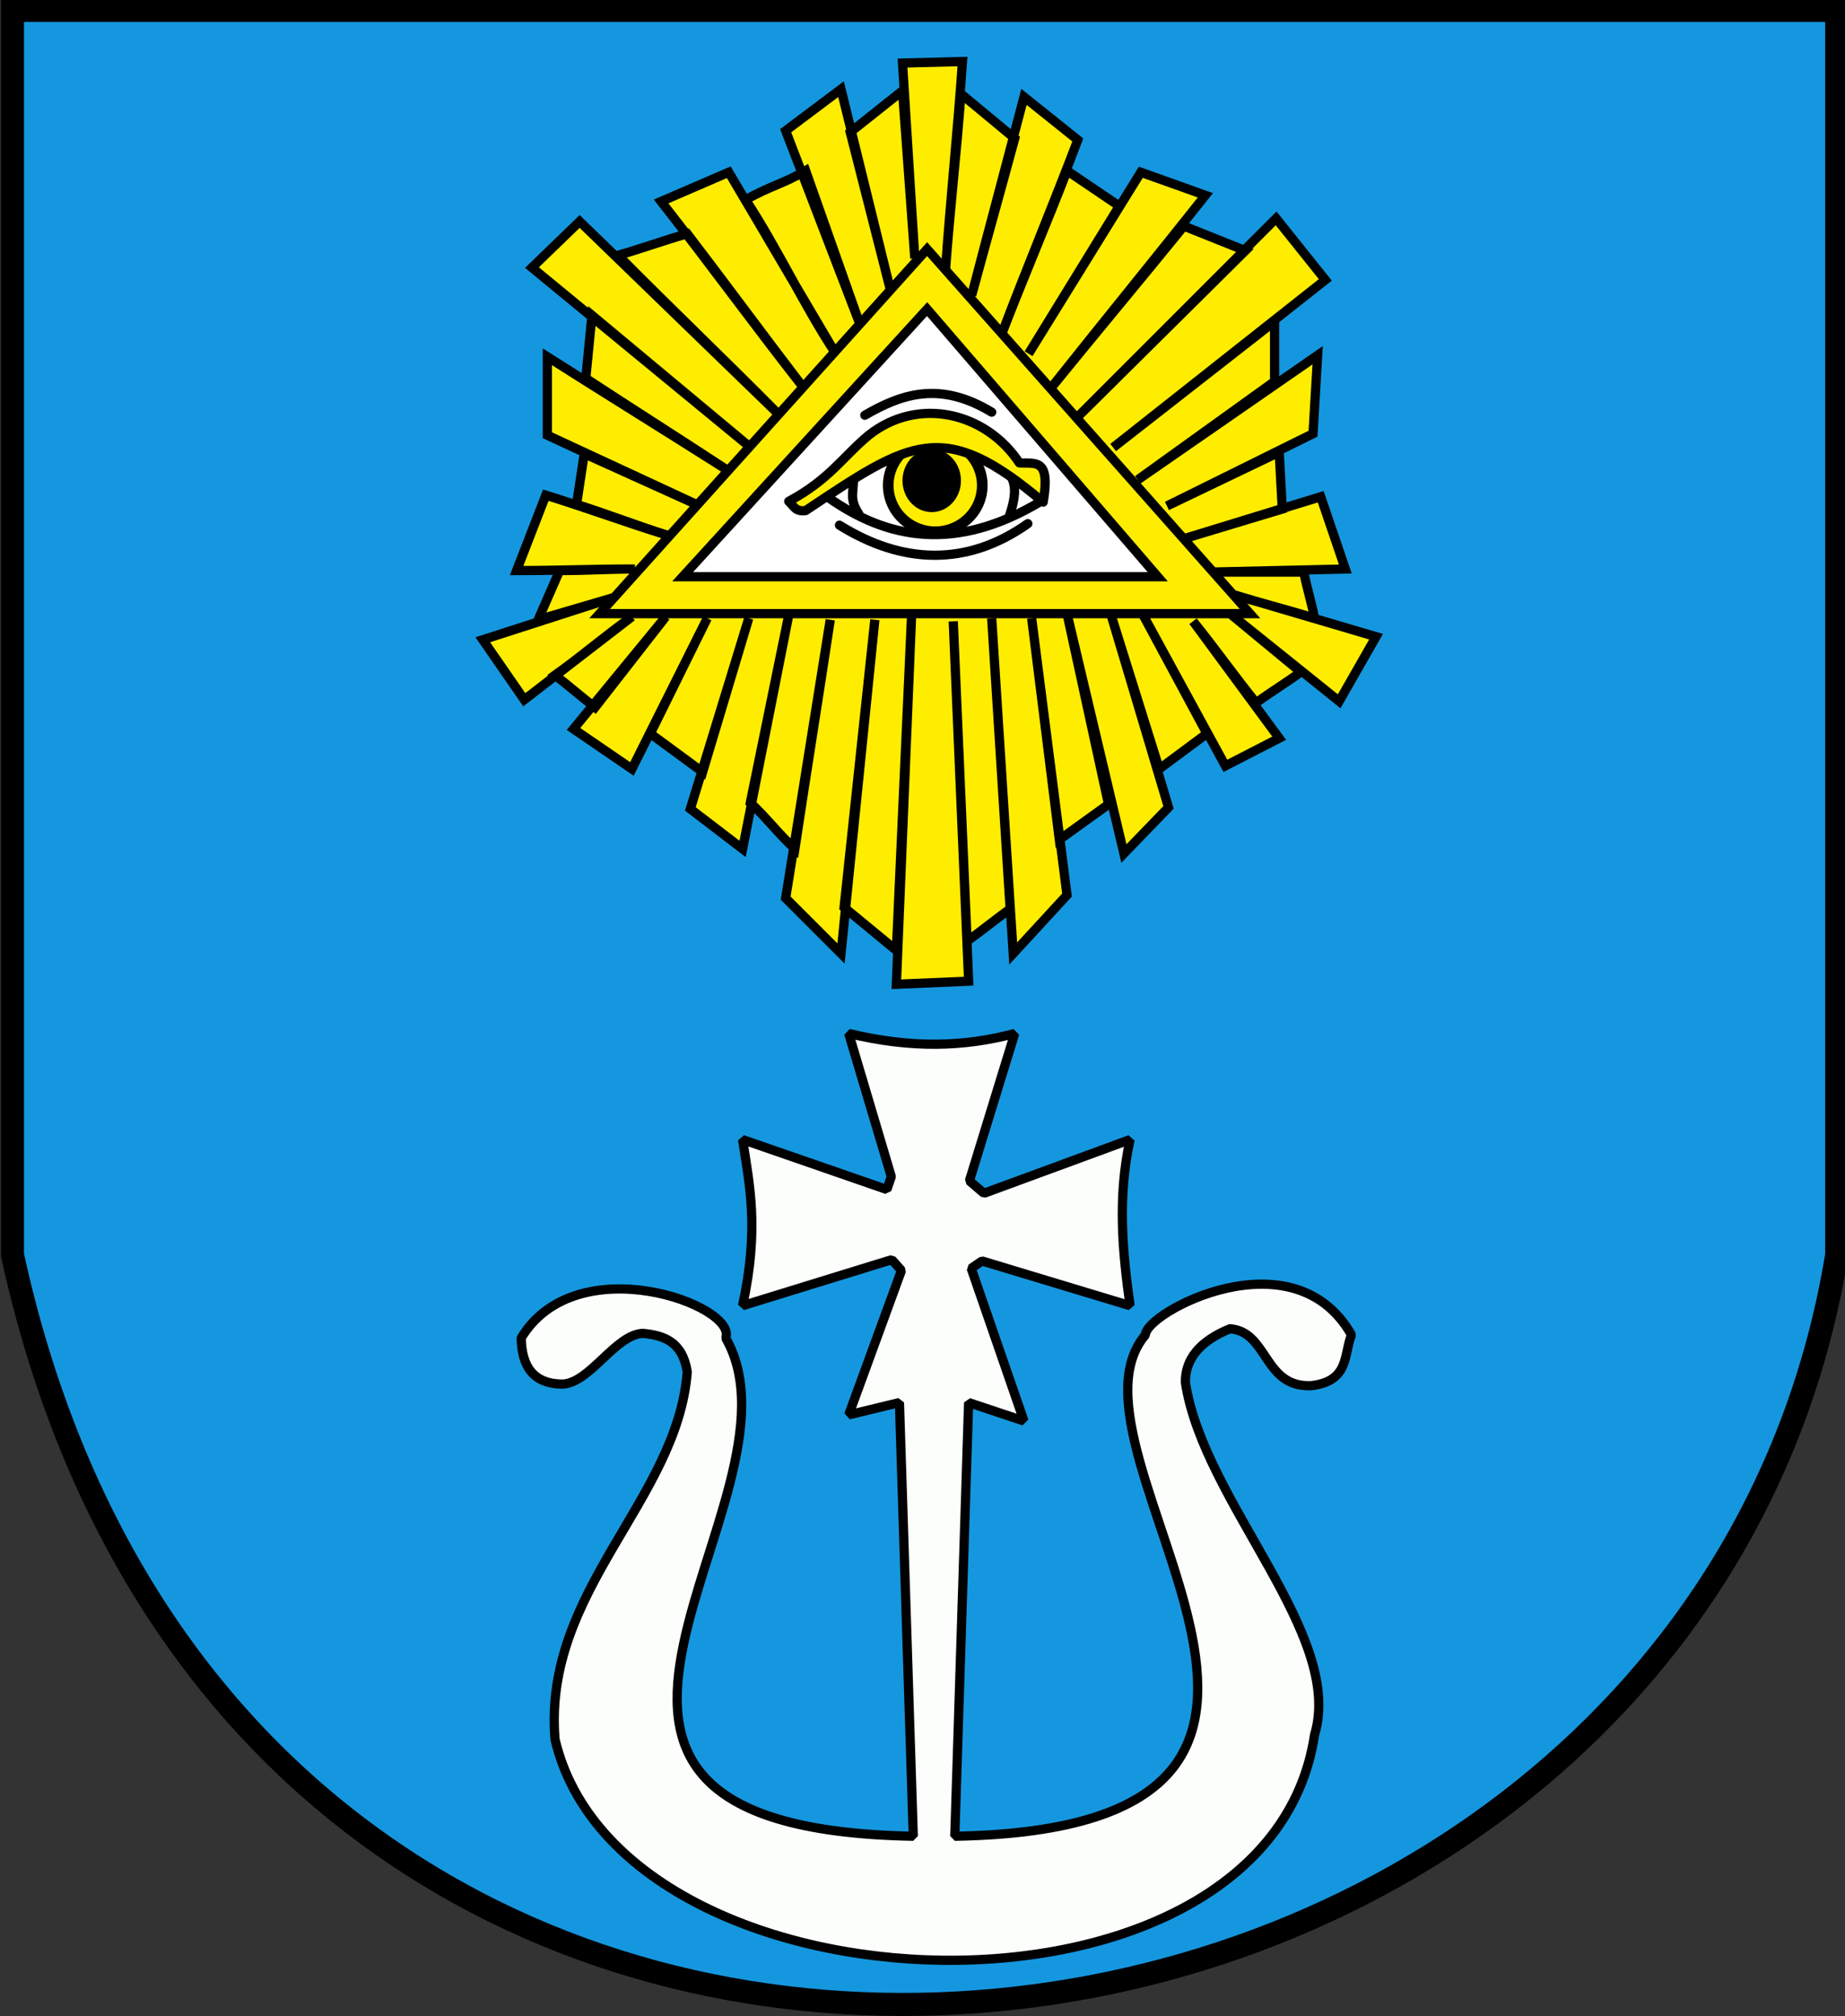 <?xml version="1.0" encoding="UTF-8" standalone="no"?>
<!-- Created with Inkscape (http://www.inkscape.org/) -->
<svg
   xmlns:dc="http://purl.org/dc/elements/1.1/"
   xmlns:cc="http://creativecommons.org/ns#"
   xmlns:rdf="http://www.w3.org/1999/02/22-rdf-syntax-ns#"
   xmlns:svg="http://www.w3.org/2000/svg"
   xmlns="http://www.w3.org/2000/svg"
   xmlns:sodipodi="http://sodipodi.sourceforge.net/DTD/sodipodi-0.dtd"
   xmlns:inkscape="http://www.inkscape.org/namespaces/inkscape"
   id="svg2"
   sodipodi:version="0.32"
   inkscape:version="0.46"
   width="400"
   height="437"
   version="1.0"
   sodipodi:docname="POL Wola Krzysztoporska CoA.svg"
   inkscape:output_extension="org.inkscape.output.svg.inkscape">
  <rect width="100%" height="100%" fill="#333333" stroke="none"/>
  <defs
     id="defs5">
    <inkscape:perspective
       sodipodi:type="inkscape:persp3d"
       inkscape:vp_x="0 : 526.18109 : 1"
       inkscape:vp_y="0 : 1000 : 0"
       inkscape:vp_z="744.09448 : 526.18109 : 1"
       inkscape:persp3d-origin="372.04724 : 350.78739 : 1"
       id="perspective9" />
  </defs>
  <sodipodi:namedview
     inkscape:window-height="717"
     inkscape:window-width="1024"
     inkscape:pageshadow="2"
     inkscape:pageopacity="0.0"
     guidetolerance="10.0"
     gridtolerance="10.0"
     objecttolerance="10.0"
     borderopacity="1.0"
     bordercolor="#666666"
     pagecolor="#ffffff"
     id="base"
     showgrid="false"
     inkscape:zoom="1"
     inkscape:cx="340.87452"
     inkscape:cy="249.32607"
     inkscape:window-x="-4"
     inkscape:window-y="-4"
     inkscape:current-layer="svg2" />
  <path
     style="fill:#1597df;fill-rule:evenodd;stroke:#000000;stroke-width:5;stroke-linecap:butt;stroke-linejoin:miter;stroke-opacity:1;stroke-miterlimit:4;stroke-dasharray:none;fill-opacity:1;opacity:1"
     d="M 2.7,2.25 L 398.2,2.25 L 398.2,272 C 365.918,468.723 54.084,507.629 2.7,272 L 2.7,2.25 z"
     id="path2402"
     sodipodi:nodetypes="ccccc" />
  <path
     style="fill:#fcfefc;fill-rule:evenodd;stroke:#000000;stroke-width:2;stroke-linecap:butt;stroke-linejoin:bevel;stroke-opacity:1;fill-opacity:1;opacity:1;stroke-miterlimit:100;stroke-dasharray:none"
     d="M 184,224 C 197.565,227.281 209.097,226.93 220,224 L 210.171,255.944 L 213.325,258.643 L 245,247 C 242.241,259.641 243.353,271.24 245,283 L 212.906,273.311 L 210.561,274.921 L 222,308 L 210,304 L 207,398 C 309.792,396.211 226.49,314.852 248.333,289.333 C 248.265,284.515 280.428,267.207 293,289.333 C 291.302,293.596 292.575,299.343 284.333,300.333 C 273.878,300.829 275.021,288.677 266.667,288 C 260.194,290.646 256.918,294.515 257,299.667 C 260.95,325.595 291.566,354.267 285,376 C 274.945,443.365 134.808,438.646 120.333,377 C 117.64,344.728 146.825,325.218 149,297.333 C 147.947,290.759 143.899,289.426 139.333,289 C 133.333,289.333 128,299.667 122,300 C 115.68,299.987 113.104,296.229 113,290 C 125.047,270.091 159.985,282.968 157.333,290 C 177.369,325.008 99.329,396.193 198,398 L 195,304 L 184,306.667 L 195.435,275.371 L 193.341,273.026 L 161,283 C 164.632,266.157 162.506,256.992 161,247 L 192.274,257.826 L 193.235,255.037 L 184,224 z"
     id="path3174"
     sodipodi:nodetypes="ccccccccccccccccccccccccccccccccc" />
  <path
     style="opacity:1;fill:#ffed00;fill-opacity:1;fill-rule:evenodd;stroke:#000000;stroke-width:2;stroke-linecap:butt;stroke-linejoin:miter;stroke-miterlimit:4;stroke-dasharray:none;stroke-opacity:1"
     d="M 198.333,56 C 197.444,41.889 196.556,27.778 195.667,13.667 C 200,13.556 204.333,13.444 208.667,13.333 C 207.667,27.889 206,43.778 205,58.333 C 205.889,46.111 207.444,32.556 208.333,20.333 C 212.222,23.556 216.111,26.778 220,30 C 217.111,40.667 213.556,53.333 210.667,64 C 214.222,50.333 218.444,34.667 222,21 C 225.889,24.111 229.778,27.222 233.667,30.333 C 228.667,43.556 222.333,58.778 217.333,72 C 221.556,61 227.111,48 231.333,37 C 235.111,39.556 238.889,42.111 242.667,44.667 C 236.111,55.333 229.556,66 223,76.667 C 231.111,63.556 239.222,50.444 247.333,37.333 C 252,39 256.667,40.667 261.333,42.333 C 250.667,55.778 238.333,70.889 227.667,84.333 C 236.778,73.111 247.556,60.222 256.667,49 C 261.111,50.778 265.556,52.556 270,54.333 C 257.889,66.333 245.778,78.333 233.667,90.333 C 248,76 262.333,61.667 276.667,47.333 C 280.222,51.778 283.778,56.222 287.333,60.667 C 272,72.778 256.667,84.889 241.333,97 C 253,87.889 264.667,78.778 276.333,69.667 C 276.333,74 276.333,78.333 276.333,82.667 C 266.444,89.778 256.556,96.889 246.667,104 C 259.667,95 272.667,86 285.667,77 C 285.333,82.667 285,88.333 284.667,94 C 274.111,99.222 263.556,104.444 253,109.667 C 261.111,105.778 269.222,101.889 277.333,98 C 277.556,102.111 277.778,106.222 278,110.333 C 271,112.444 264,114.556 257,116.667 C 266.778,113.667 276.556,110.667 286.333,107.667 C 288.111,112.889 289.889,118.111 291.667,123.333 C 281.889,123.556 272.111,123.778 262.333,124 C 269.111,124 275.889,124 282.667,124 C 283.333,127.444 284.333,130.556 285,134 C 279,132.111 272.667,130.556 266.667,128.667 C 277.222,131.778 287.778,134.889 298.333,138 C 295.667,142.667 293,147.333 290.333,152 C 282.444,145.667 274.556,139.333 266.667,133 C 271.778,137.222 276.889,141.444 282,145.667 C 279,147.889 275.333,150.111 272.333,152.333 C 267.556,146.444 263.444,140.556 258.667,134.667 C 264.889,143.111 271.111,151.556 277.333,160 C 273.444,162 269.556,164 265.667,166 C 259.667,155 253.667,144 247.667,133 C 252.333,141.667 257,150.333 261.667,159 C 258.222,161.556 254.778,164.111 251.333,166.667 C 247.889,155.667 244.444,144.667 241,133.667 C 245.111,147.444 249.222,161.222 253.333,175 C 250.111,178.333 246.889,181.667 243.667,185 C 239.556,167.667 235.444,150.333 231.333,133 C 234.333,146.778 237.333,160.556 240.333,174.333 C 236.778,176.889 233.222,179.444 229.667,182 C 227.667,166 225.667,150 223.667,134 C 226.222,154 228.778,174 231.333,194 C 227.444,198.222 223.556,202.444 219.667,206.667 C 218.111,182.444 216.556,158.222 215,134 C 216.333,155 217.667,176 219,197 C 215.889,199.222 212.778,201.778 209.667,204 C 208.667,181 207.667,157.667 206.667,134.667 C 207.778,160.667 208.889,186.667 210,212.667 C 204.778,212.889 199.556,213.111 194.333,213.333 C 195.444,186.667 196.556,159.333 197.667,132.667 C 196.556,156.889 195.444,181.778 194.333,206 C 190.556,202.889 186.778,199.778 183,196.667 C 185.222,175.889 187.444,155.111 189.667,134.333 C 187.222,158.444 184.778,182.556 182.333,206.667 C 178.333,202.667 174.333,198.667 170.333,194.667 C 173.556,174.556 176.778,154.444 180,134.333 C 177.556,150.556 174.778,167.778 172.333,184 C 169,181 166,177 162.667,174 C 165.444,160.444 168.222,146.889 171,133.333 C 167.667,150.222 164.333,167.111 161,184 C 157.222,181.111 153.444,178.222 149.667,175.333 C 153.889,161.556 158.111,147.778 162.333,134 C 159,145.111 155.667,156.222 152.333,167.333 C 148.556,164.556 144.778,161.778 141,159 C 145.111,150.667 149.222,142.333 153.333,134 C 147.889,144.889 142.444,155.778 137,166.667 C 132.778,163.778 128.556,160.889 124.333,158 C 131,149.889 137.667,141.778 144.333,133.667 C 139.222,140.222 134.111,146.778 129,153.333 C 125.889,150.889 123.444,148.778 120.333,146.333 C 126.111,142.222 131.222,137.778 137,133.667 C 129.222,139.667 121.444,145.667 113.667,151.667 C 110.667,147.333 107.667,143 104.667,138.667 C 114.333,135.556 124,132.444 133.667,129.333 C 128,131 122.333,132.667 116.667,134.333 C 118.222,130.778 119.778,127.222 121.333,123.667 C 127.556,123.667 131.444,123.333 137.667,123.333 C 128.333,123.333 121.333,123.667 112,123.667 C 114.111,118.222 116.222,112.778 118.333,107.333 C 127,110 136,113.333 144.667,116 C 138.222,114 131.444,111.333 125,109.333 C 125.556,105.667 126.111,102 126.667,98.333 C 134.778,102 142.889,105.667 151,109.333 C 140.222,104.333 129.444,99.333 118.667,94.333 C 118.667,88.667 118.667,83 118.667,77.333 C 131.778,85.667 144.222,93.333 157.333,101.667 C 147,94.889 137.333,88.778 127,82 C 127.444,77.444 127.889,72.889 128.333,68.333 C 139.667,77.778 151,87.222 162.333,96.667 C 146.667,83.778 131,70.889 115.333,58 C 118.778,54.667 122.222,51.333 125.667,48 C 139.889,61.778 154.111,75.556 168.333,89.333 C 156.667,77.556 145.667,67.111 134,55.333 C 139.111,53.889 143.889,52.111 149,50.667 C 157.667,62 165,72 173.667,83.333 C 163.222,70 153.778,57 143.333,43.667 C 148.222,41.556 153.111,39.444 158,37.333 C 165.444,49.889 173.556,63.778 181,76.333 C 174.444,66.444 168.222,53.222 161.667,43.333 C 166.333,40.556 170,39.778 174.667,37 C 178.444,47.667 182.556,59.333 186.333,70 C 181.111,56.444 175.556,41.889 170.333,28.333 C 174.333,25.333 178.333,22.333 182.333,19.333 C 185.889,33.778 189.444,48.222 193,62.667 C 190.111,51.333 187.222,40 184.333,28.667 C 188.111,25.667 191.889,22.667 195.667,19.667 C 196.556,31.778 197.444,43.889 198.333,56 z"
     id="path4637"
     sodipodi:nodetypes="ccccccccccccccccccccccccccccccccccccccccccccccccccccccccccccccccccccccccccccccccccccccccccscccccccccccccccccccccccccccccc" />
  <path
     sodipodi:type="inkscape:offset"
     inkscape:radius="0"
     inkscape:original="M 200.84375 67 L 147.5 125 L 251 124.84375 L 200.84375 67 z "
     style="fill:#ffffff;fill-rule:evenodd;stroke:#000000;stroke-width:1px;stroke-linecap:butt;stroke-linejoin:miter;stroke-opacity:1"
     id="path4662"
     d="M 200.844,67 L 147.5,125 L 251,124.844 L 200.844,67 z" />
  <path
     id="path3184"
     style="fill:#ffed00;fill-rule:evenodd;stroke:#000000;stroke-width:2;stroke-linecap:butt;stroke-linejoin:miter;stroke-opacity:1;stroke-miterlimit:4;stroke-dasharray:none;fill-opacity:1"
     d="M 130,133 L 201,54 L 271,133 L 130,133 z M 201,67 L 251,125 L 148,125 L 201,67 z"
     sodipodi:nodetypes="cccccccc" />
  <path
     sodipodi:type="arc"
     style="opacity:1;fill:#ffed00;fill-opacity:1;fill-rule:nonzero;stroke:#000000;stroke-width:2;stroke-linecap:round;stroke-linejoin:bevel;stroke-miterlimit:4;stroke-dasharray:none;stroke-opacity:1"
     id="path4642"
     sodipodi:cx="197.83333"
     sodipodi:cy="105.16666"
     sodipodi:rx="8.833333"
     sodipodi:ry="8.833333"
     d="M 206.667,105.167 A 8.833,8.833 0 1 1 189,105.167 A 8.833,8.833 0 1 1 206.667,105.167 z"
     transform="matrix(1.154,0,0,1.135,-25.535,-14.159)" />
  <path
     sodipodi:type="arc"
     style="opacity:1;fill:#000000;fill-opacity:1;fill-rule:nonzero;stroke:#000000;stroke-width:2;stroke-linecap:round;stroke-linejoin:bevel;stroke-miterlimit:4;stroke-dasharray:none;stroke-opacity:1"
     id="path4640"
     sodipodi:cx="203"
     sodipodi:cy="104.16666"
     sodipodi:rx="5.3333335"
     sodipodi:ry="5.8333335"
     d="M 208.333,104.167 A 5.333,5.833 0 1 1 197.667,104.167 A 5.333,5.833 0 1 1 208.333,104.167 z"
     transform="translate(-1,0)" />
  <path
     style="fill-rule:evenodd;stroke:#000000;stroke-width:2;stroke-linecap:butt;stroke-linejoin:round;stroke-opacity:1;stroke-miterlimit:4;stroke-dasharray:none;fill-opacity:1;fill:#ffed00"
     d="M 226.167,108.833 C 204.485,90.463 197.487,95.454 174.667,110.667 C 172.347,110.986 172.081,109.586 171,108.667 C 179.876,103.889 182.611,99.111 188.333,94.333 C 199.139,85.787 213.827,89.422 221,100.333 C 224.524,100.538 227.786,99.198 226.167,108.833 z"
     id="path4648" />
  <path
     style="fill-rule:evenodd;stroke:#000000;stroke-width:2;stroke-linecap:butt;stroke-linejoin:round;stroke-opacity:1;stroke-miterlimit:4;stroke-dasharray:none;fill-opacity:1;fill:none"
     d="M 179.333,107.667 C 192.431,116.995 207.251,119.723 225.667,108.667"
     id="path4644"
     sodipodi:nodetypes="cc" />
  <path
     style="fill:none;fill-rule:evenodd;stroke:#000000;stroke-width:2;stroke-linecap:round;stroke-linejoin:miter;stroke-opacity:1;stroke-miterlimit:4;stroke-dasharray:none"
     d="M 186.167,111.333 C 184.018,108.185 185.157,106.352 185,104"
     id="path4650"
     sodipodi:nodetypes="cc" />
  <path
     style="fill:none;fill-rule:evenodd;stroke:#000000;stroke-width:1px;stroke-linecap:butt;stroke-linejoin:miter;stroke-opacity:1"
     d="M 186.833,90.167 C 186.889,90.111 186.944,90.056 186.833,90.167 z"
     id="path4654" />
  <path
     style="fill:none;fill-rule:evenodd;stroke:#000000;stroke-width:2;stroke-linecap:round;stroke-linejoin:miter;stroke-opacity:1;stroke-miterlimit:4;stroke-dasharray:none"
     d="M 218.833,111.833 C 220.103,108.107 220.327,105.688 219.333,103.5"
     id="path4652"
     sodipodi:nodetypes="cc" />
  <path
     style="fill:none;fill-rule:evenodd;stroke:#000000;stroke-width:2;stroke-linecap:round;stroke-linejoin:miter;stroke-opacity:1;stroke-miterlimit:4;stroke-dasharray:none"
     d="M 215,89.333 C 203.652,82.465 195.338,85.459 187.5,90"
     id="path4656"
     sodipodi:nodetypes="cc" />
  <path
     style="fill:none;fill-rule:evenodd;stroke:#000000;stroke-width:2;stroke-linecap:round;stroke-linejoin:miter;stroke-opacity:1;stroke-miterlimit:4;stroke-dasharray:none"
     d="M 182,113.833 C 195.565,122.293 209.6,122.857 222.833,113.5"
     id="path4658"
     sodipodi:nodetypes="cc" />
</svg>
